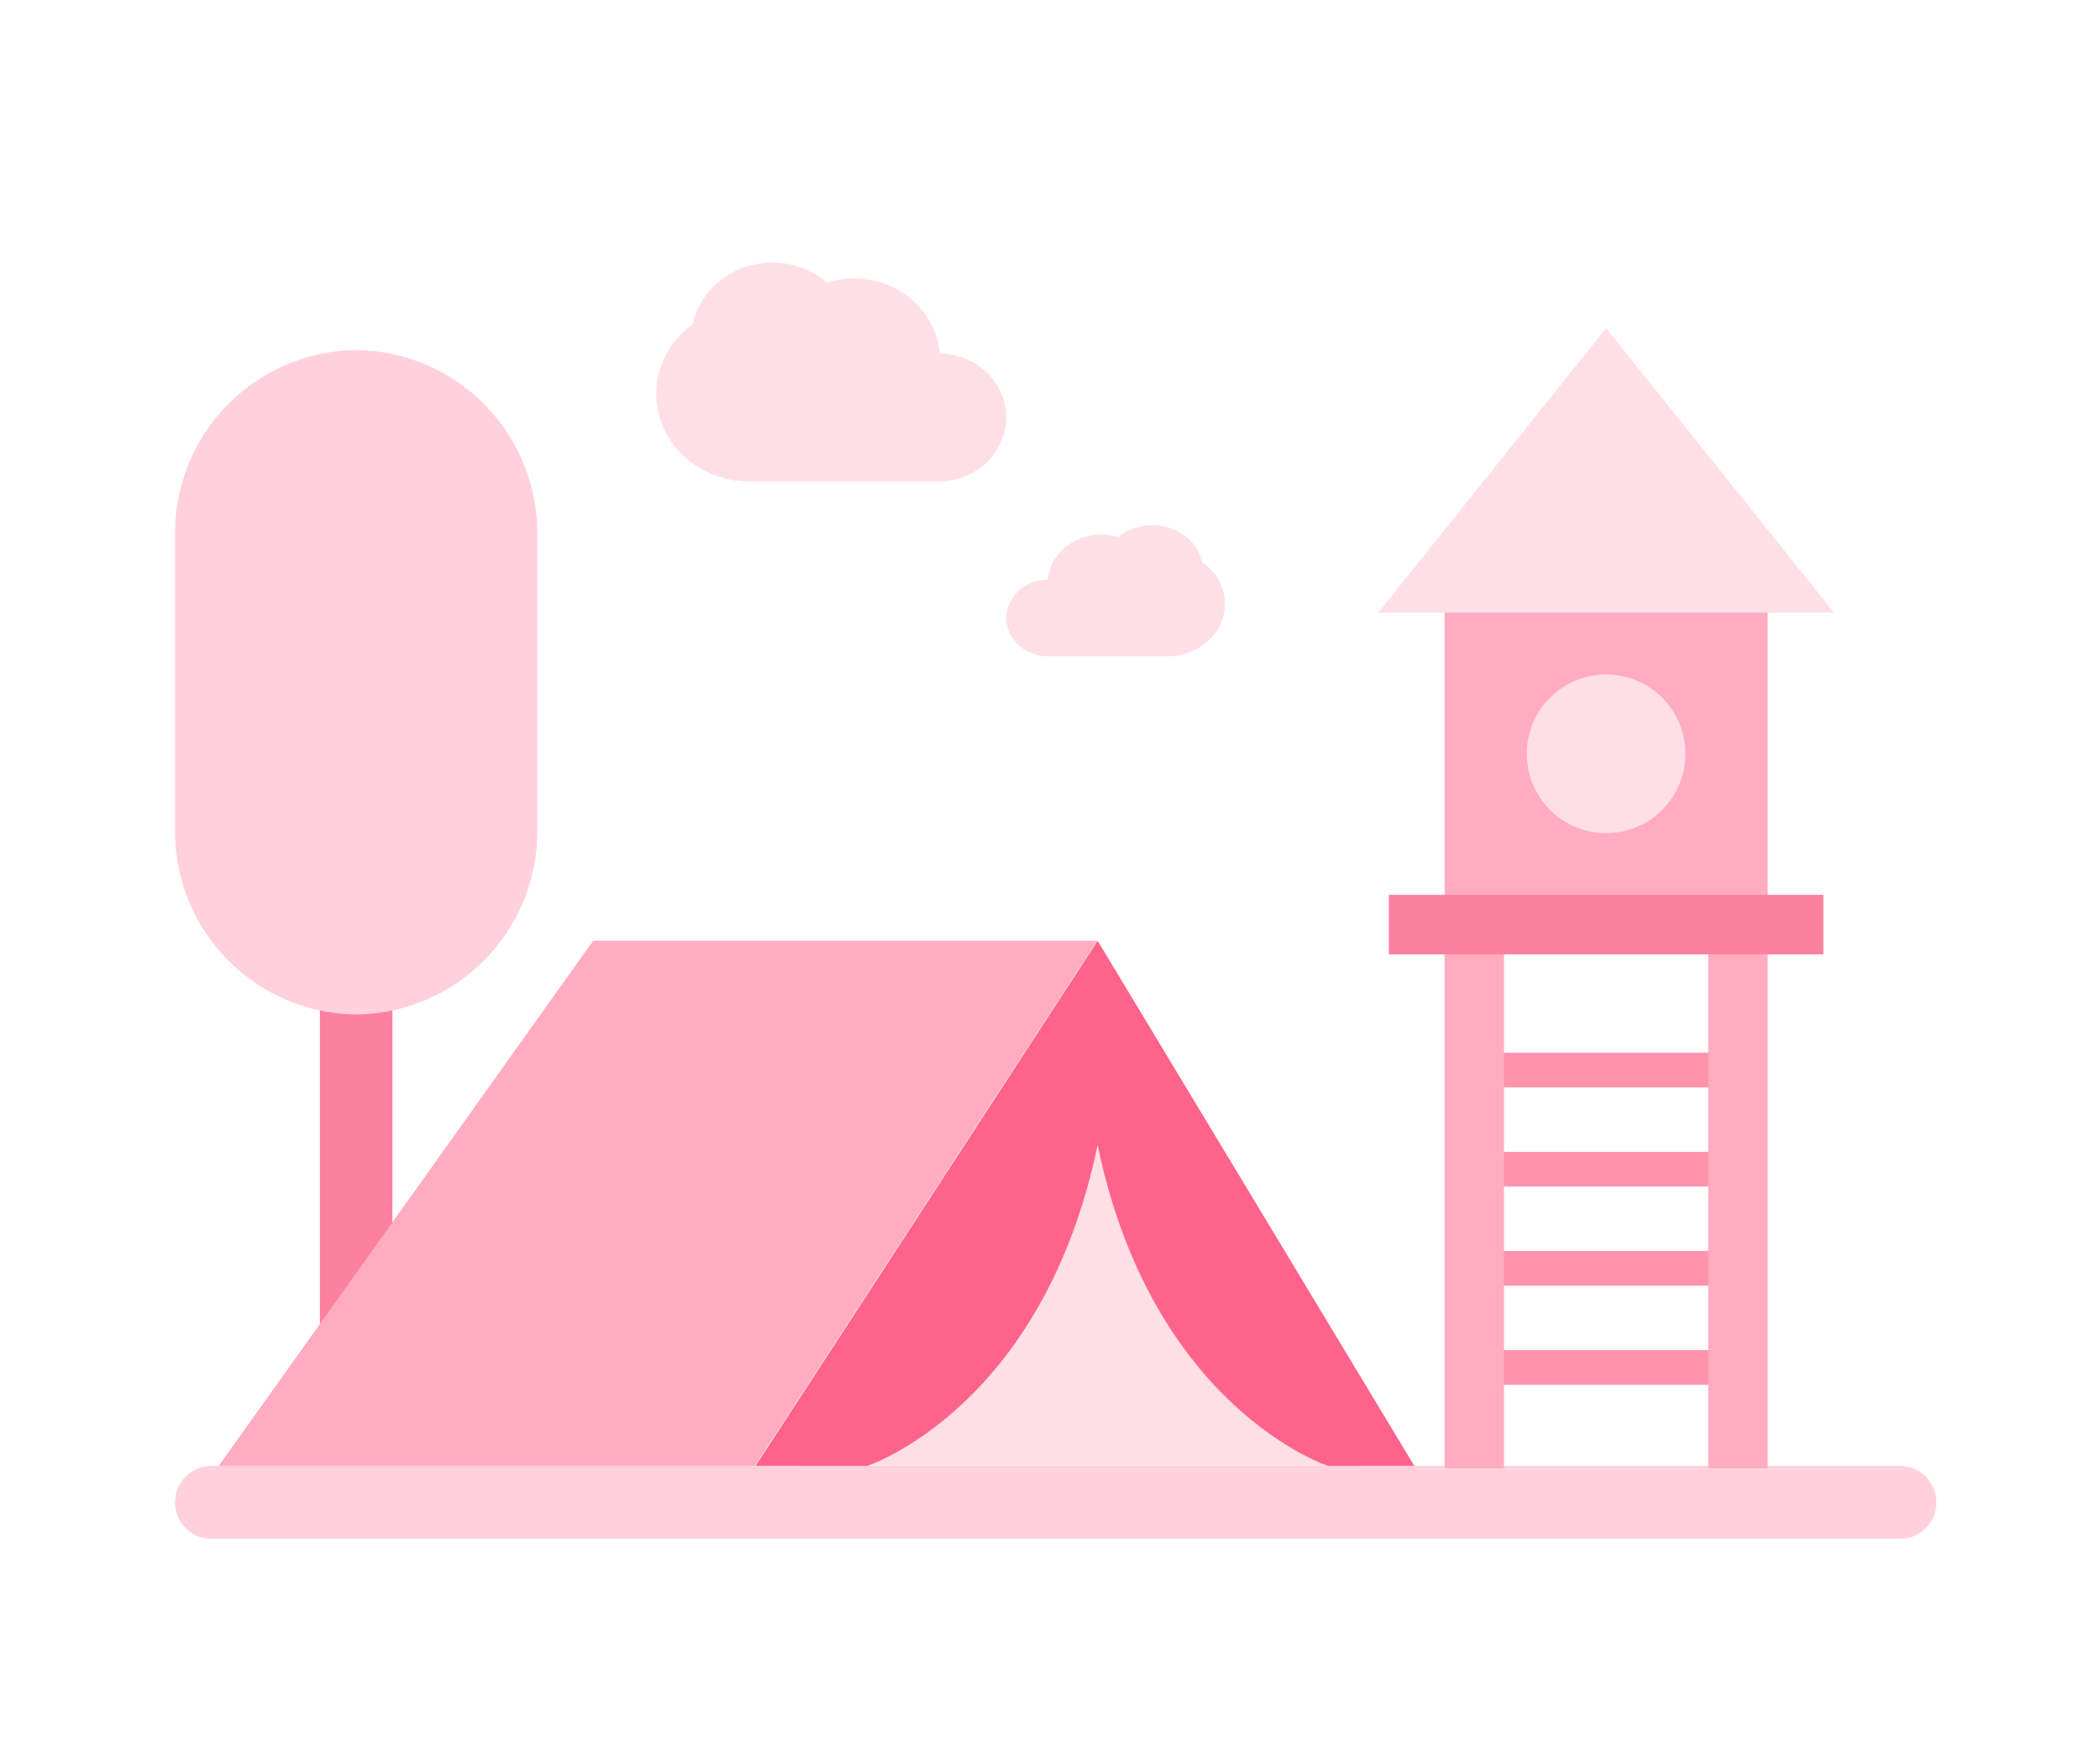 <svg width="96" height="80" viewBox="0 0 96 80" fill="none" xmlns="http://www.w3.org/2000/svg">
<path d="M14.625 44.68H17.938V66.612H14.625V44.68Z" fill="#FC809F"/>
<path d="M16.282 46.369C11.668 46.321 7.963 42.547 8 37.934V24.437C7.962 19.822 11.667 16.048 16.282 16C20.896 16.048 24.6 19.822 24.563 24.437V37.934C24.599 42.547 20.895 46.321 16.282 46.369Z" fill="#FFD1DD"/>
<path d="M86.856 70.336H9.668C9.226 70.336 8.801 70.16 8.489 69.847C8.176 69.535 8 69.11 8 68.668C8 68.226 8.176 67.801 8.489 67.489C8.801 67.176 9.226 67 9.668 67H86.856C87.298 67 87.722 67.176 88.035 67.489C88.348 67.801 88.523 68.226 88.523 68.668C88.523 69.11 88.348 69.535 88.035 69.847C87.722 70.16 87.298 70.336 86.856 70.336Z" fill="#FFD1DD"/>
<path d="M49.39 50L62.25 67H36.529L49.39 50Z" fill="#FFDFE7"/>
<path d="M50.177 43C49.674 43.773 34.797 66.604 34.539 67H39.648C39.648 67 47.676 64.377 50.177 52.333C52.678 64.377 60.706 67 60.706 67H64.654C63.556 65.18 51.436 45.087 50.177 43Z" fill="#FE638B"/>
<path d="M27.115 43L13.854 61.596L10 67H34.511L37.884 61.825L50.154 43C45.612 43 35.098 43 27.115 43Z" fill="#FFACC1"/>
<path d="M78.934 49.703H67.908C67.698 49.703 67.496 49.62 67.347 49.471C67.199 49.322 67.115 49.12 67.115 48.91C67.115 48.7 67.199 48.498 67.347 48.349C67.496 48.201 67.698 48.117 67.908 48.117H78.934C79.145 48.117 79.347 48.201 79.495 48.349C79.644 48.498 79.728 48.7 79.728 48.91C79.728 49.12 79.644 49.322 79.495 49.471C79.347 49.62 79.145 49.703 78.934 49.703Z" fill="#FF92AD"/>
<path d="M78.934 54.234H67.908C67.698 54.234 67.496 54.151 67.347 54.002C67.199 53.853 67.115 53.652 67.115 53.441C67.115 53.231 67.199 53.029 67.347 52.881C67.496 52.732 67.698 52.648 67.908 52.648H78.934C79.145 52.648 79.347 52.732 79.495 52.881C79.644 53.029 79.728 53.231 79.728 53.441C79.728 53.652 79.644 53.853 79.495 54.002C79.347 54.151 79.145 54.234 78.934 54.234Z" fill="#FF92AD"/>
<path d="M78.934 58.766H67.908C67.698 58.766 67.496 58.682 67.347 58.533C67.199 58.385 67.115 58.183 67.115 57.973C67.115 57.762 67.199 57.561 67.347 57.412C67.496 57.263 67.698 57.18 67.908 57.18H78.934C79.145 57.18 79.347 57.263 79.495 57.412C79.644 57.561 79.728 57.762 79.728 57.973C79.728 58.183 79.644 58.385 79.495 58.533C79.347 58.682 79.145 58.766 78.934 58.766Z" fill="#FF92AD"/>
<path d="M78.934 63.297H67.908C67.698 63.297 67.496 63.213 67.347 63.065C67.199 62.916 67.115 62.714 67.115 62.504C67.115 62.294 67.199 62.092 67.347 61.943C67.496 61.794 67.698 61.711 67.908 61.711H78.934C79.145 61.711 79.347 61.794 79.495 61.943C79.644 62.092 79.728 62.294 79.728 62.504C79.728 62.714 79.644 62.916 79.495 63.065C79.347 63.213 79.145 63.297 78.934 63.297Z" fill="#FF92AD"/>
<path d="M66.035 42.203H68.754V67.111H66.035V42.203Z" fill="#FFACC1"/>
<path d="M78.09 42.203H80.809V67.111H78.09V42.203Z" fill="#FFACC1"/>
<path d="M66.035 26.781H80.808V42.126H66.035V26.781Z" fill="#FFACC1"/>
<path d="M73.422 15L63 28.003H83.844L73.422 15Z" fill="#FFDFE7"/>
<path d="M63.49 40.902H83.352V43.621H63.49V40.902Z" fill="#FC809F"/>
<path d="M73.422 38.078C75.424 38.078 77.047 36.455 77.047 34.453C77.047 32.451 75.424 30.828 73.422 30.828C71.42 30.828 69.797 32.451 69.797 34.453C69.797 36.455 71.42 38.078 73.422 38.078Z" fill="#FFDFE7"/>
<path d="M42.974 16.161H42.958C42.912 15.597 42.732 15.05 42.43 14.562C42.129 14.075 41.714 13.658 41.218 13.345C40.721 13.032 40.157 12.831 39.566 12.756C38.976 12.682 38.375 12.736 37.81 12.914C37.323 12.496 36.729 12.207 36.087 12.078C35.445 11.948 34.778 11.981 34.155 12.175C33.531 12.369 32.972 12.715 32.535 13.18C32.098 13.645 31.798 14.211 31.665 14.822C30.963 15.327 30.445 16.03 30.186 16.83C29.927 17.63 29.939 18.487 30.22 19.28C30.501 20.073 31.038 20.762 31.754 21.25C32.47 21.739 33.33 22.001 34.211 22H42.974C43.781 21.988 44.551 21.674 45.117 21.128C45.683 20.582 46 19.846 46 19.08C46 18.313 45.683 17.578 45.117 17.031C44.551 16.485 43.781 16.172 42.974 16.159V16.161Z" fill="#FFDFE7"/>
<path d="M47.891 26.497H47.901C47.93 26.158 48.043 25.83 48.231 25.537C48.42 25.245 48.679 24.995 48.989 24.807C49.299 24.619 49.652 24.499 50.021 24.454C50.39 24.409 50.766 24.441 51.119 24.549C51.423 24.298 51.794 24.124 52.196 24.047C52.597 23.969 53.014 23.989 53.403 24.105C53.793 24.221 54.142 24.429 54.416 24.708C54.689 24.987 54.877 25.327 54.959 25.693C55.398 25.996 55.722 26.418 55.884 26.898C56.046 27.378 56.038 27.892 55.862 28.368C55.687 28.844 55.351 29.258 54.904 29.55C54.456 29.843 53.919 30 53.368 30H47.891C47.387 29.992 46.906 29.805 46.552 29.477C46.198 29.149 46 28.708 46 28.248C46 27.788 46.198 27.347 46.552 27.019C46.906 26.691 47.387 26.503 47.891 26.496V26.497Z" fill="#FFDFE7"/>
</svg>
